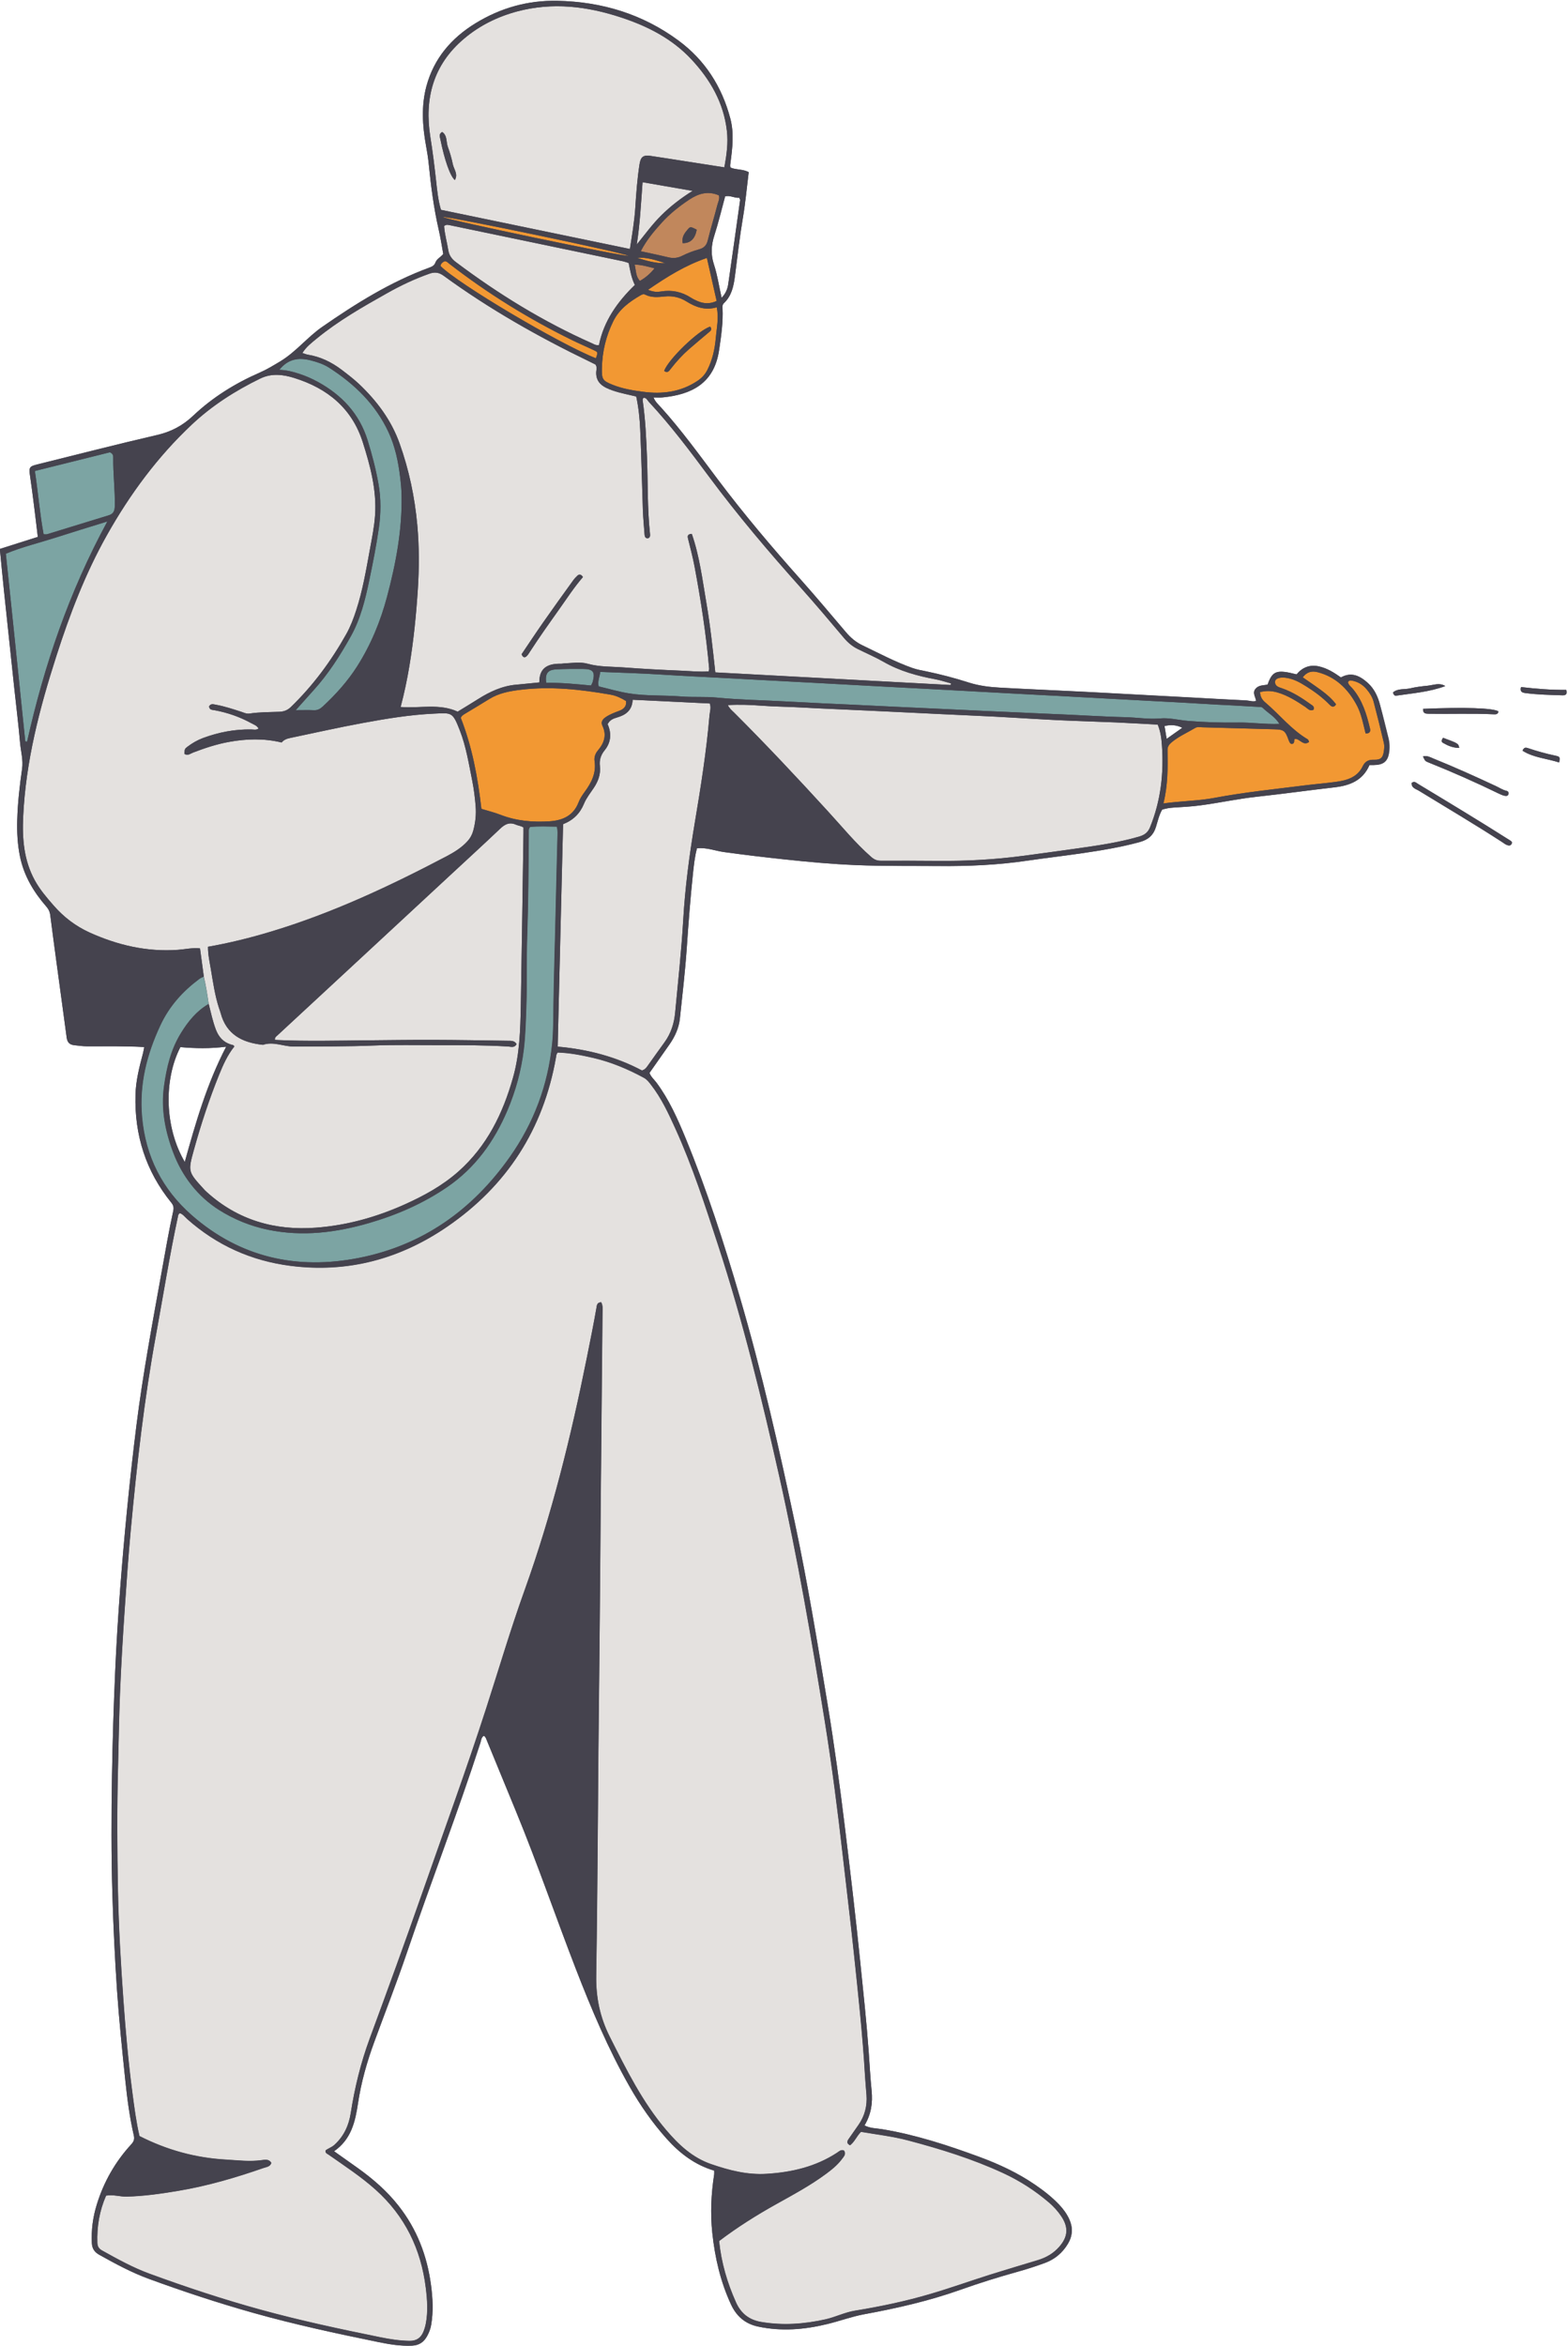 <?xml version="1.0" encoding="UTF-8"?><svg xmlns="http://www.w3.org/2000/svg" xmlns:xlink="http://www.w3.org/1999/xlink" height="451.7" preserveAspectRatio="xMidYMid meet" version="1.0" viewBox="-0.0 -0.2 302.0 451.7" width="302.0" zoomAndPan="magnify"><g id="change1_1"><path d="M274.08,136.27c7.98-0.34,13.48-0.16,14.51,0.48c-0.03,0.53-0.44,0.59-0.82,0.57 c-4.2-0.21-8.41-0.03-12.62-0.11C274.59,137.21,274.04,137.18,274.08,136.27z M276.07,145.83c-0.57-0.23-1.15-0.61-2-0.42 c0.41,0.91,0.41,0.92,1.08,1.19c4.6,1.84,9.13,3.85,13.59,6.02c0.34,0.16,0.7,0.32,1.06,0.39c0.3,0.06,0.69,0.06,0.75-0.4 c0.05-0.33-0.16-0.51-0.45-0.57c-0.7-0.16-1.29-0.57-1.93-0.87C284.18,149.3,280.16,147.48,276.07,145.83z M277.95,141.85 c-0.31,0.36-0.39,0.76-0.08,0.94c0.97,0.57,1.99,1.01,3.18,1C280.88,142.94,280.88,142.94,277.95,141.85z M299.49,145.27 c-1.76-0.37-3.49-0.86-5.2-1.43c-0.38-0.13-0.75-0.22-1.05,0.49c2.15,1.37,4.72,1.5,7.07,2.27 C300.47,145.54,300.48,145.48,299.49,145.27z M301.65,132.62c-2.84,0.04-5.71-0.2-8.7-0.54c-0.26,0.92,0.28,1.07,0.82,1.15 c2.38,0.32,4.79,0.36,7.19,0.44C301.52,133.69,301.93,133.46,301.65,132.62z M274.97,131.82c-1.13,0.11-2.27,0.25-3.38,0.51 c-1.1,0.26-2.36-0.03-3.3,0.79c0.1,0.43,0.33,0.66,0.59,0.62c3.17-0.47,6.4-0.71,9.49-1.85 C277.23,131.17,276.1,131.71,274.97,131.82z M290.7,161.52c-5.81-3.69-11.7-7.24-17.6-10.8c-0.36-0.22-0.68-0.6-1.22-0.18 c-0.06,0.97,0.82,1.14,1.41,1.5c5.36,3.28,10.77,6.47,16.04,9.89c0.27,0.18,0.53,0.39,0.83,0.52c0.36,0.16,0.79,0.24,0.99-0.22 C291.33,161.85,291,161.71,290.7,161.52z M267.41,141.79c0.27,1.03,0.3,2.06,0.12,3.09c-0.27,1.49-1.07,2.14-2.6,2.21 c-0.33,0.02-0.65,0-1.16,0c-1.3,3-3.8,3.95-6.74,4.29c-4.99,0.57-9.96,1.27-14.96,1.81c-3.7,0.4-7.32,1.2-11.01,1.68 c-1.68,0.22-3.38,0.3-5.07,0.41c-0.71,0.05-1.41,0.15-2.16,0.39c-0.58,1-0.84,2.19-1.19,3.32c-0.51,1.63-1.48,2.47-3.15,2.93 c-3.7,1.01-7.47,1.62-11.25,2.17c-3.51,0.51-7.04,0.92-10.55,1.43c-5.59,0.82-11.21,1.06-16.86,1.01 c-5.32-0.04-10.64,0.04-15.95-0.18c-4.64-0.19-9.27-0.61-13.89-1.11c-3.86-0.41-7.7-0.87-11.54-1.4c-1.72-0.23-3.37-0.93-5.21-0.72 c-0.45,1.64-0.61,3.33-0.79,5c-0.49,4.67-0.85,9.36-1.17,14.05c-0.31,4.58-0.85,9.14-1.33,13.7c-0.19,1.83-0.95,3.48-1.99,4.98 c-1.28,1.84-2.58,3.67-3.87,5.51c0.27,0.75,0.87,1.25,1.33,1.85c2.44,3.28,4.09,6.99,5.63,10.73c4.12,10.02,7.44,20.32,10.48,30.71 c4.2,14.33,7.5,28.88,10.59,43.47c2.45,11.54,4.36,23.18,6.28,34.82c1.29,7.81,2.35,15.66,3.31,23.51 c1.06,8.67,2.09,17.35,2.97,26.04c0.59,5.76,1.21,11.52,1.63,17.29c0.18,2.51,0.31,5.02,0.56,7.52c0.24,2.36-0.09,4.58-1.37,6.7 c1.11,0.58,2.26,0.54,3.35,0.72c6.45,1.06,12.63,3.08,18.75,5.33c3.81,1.4,7.47,3.11,10.83,5.42c1.63,1.12,3.18,2.33,4.55,3.77 c0.8,0.84,1.48,1.77,1.96,2.82c0.73,1.6,0.66,3.18-0.25,4.71c-1.05,1.77-2.55,3.01-4.45,3.71c-1.69,0.62-3.41,1.18-5.14,1.66 c-3.74,1.04-7.44,2.19-11.09,3.49c-6.04,2.15-12.27,3.57-18.55,4.72c-2.43,0.45-4.73,1.31-7.12,1.89 c-4.41,1.08-8.84,1.44-13.32,0.49c-2.5-0.53-4.18-1.99-5.24-4.29c-2.02-4.37-3.08-8.97-3.59-13.74c-0.4-3.78-0.22-7.54,0.36-11.28 c0.03-0.21,0-0.42,0-0.72c-3.69-1.09-6.63-3.32-9.15-6.14c-2.75-3.07-5.09-6.44-7.13-10.02c-4.13-7.25-7.35-14.91-10.36-22.67 c-3.89-10.05-7.38-20.25-11.48-30.22c-1.89-4.6-3.78-9.21-5.68-13.81c-0.12-0.29-0.19-0.62-0.56-0.86c-0.51,0.3-0.52,0.9-0.67,1.37 c-4.39,13.53-9.53,26.8-14.11,40.27c-1.97,5.8-4.2,11.51-6.31,17.26c-1.42,3.86-2.54,7.79-3.15,11.86 c-0.53,3.53-1.29,6.93-4.61,9.23c1.65,1.17,3.11,2.2,4.57,3.24c2.91,2.08,5.6,4.41,7.82,7.23c3.55,4.49,5.53,9.64,6.28,15.29 c0.34,2.56,0.47,5.12,0.03,7.68c-0.13,0.77-0.41,1.48-0.78,2.15c-0.62,1.14-1.52,1.77-2.88,1.84c-2.27,0.11-4.46-0.27-6.66-0.72 c-8.03-1.64-16.04-3.37-23.93-5.59c-6.79-1.91-13.48-4.12-20.1-6.54c-3.34-1.22-6.48-2.92-9.58-4.65c-0.86-0.48-1.36-1.14-1.42-2.22 c-0.13-2.55,0.2-5.02,0.95-7.44c1.34-4.36,3.55-8.23,6.63-11.59c0.48-0.53,0.68-0.96,0.5-1.73c-0.8-3.47-1.26-6.99-1.63-10.53 c-0.61-5.87-1.22-11.75-1.62-17.64c-0.4-6.01-0.69-12.02-0.87-18.04c-0.23-7.73-0.21-15.45-0.08-23.18 c0.11-6.62,0.32-13.25,0.61-19.87c0.23-5.36,0.57-10.71,0.97-16.06c0.8-10.47,1.82-20.91,3.12-31.33 c1.25-9.98,3.11-19.86,4.89-29.75c0.7-3.87,1.36-7.75,2.21-11.59c0.15-0.69,0.01-1.12-0.4-1.62c-4.89-6.04-7.08-12.98-6.88-20.71 c0.07-2.75,0.75-5.39,1.45-8.02c0.1-0.36,0.15-0.74,0.24-1.2c-3.73-0.22-7.39-0.14-11.04-0.15c-0.82,0-1.63-0.12-2.44-0.21 c-0.96-0.1-1.34-0.61-1.46-1.47c-0.3-2.22-0.6-4.44-0.9-6.66c-0.76-5.63-1.54-11.25-2.26-16.89c-0.09-0.71-0.35-1.21-0.8-1.72 c-2.41-2.77-4.24-5.84-5.01-9.48c-0.5-2.37-0.62-4.77-0.55-7.18c0.09-3.28,0.46-6.54,0.93-9.79c0.25-1.69-0.24-3.37-0.39-5.05 c-0.31-3.59-0.76-7.17-1.14-10.75c-0.65-6.14-1.31-12.28-1.95-18.42c-0.28-2.65-0.52-5.31-0.8-8.13c2.37-0.76,4.8-1.53,7.31-2.32 c-0.25-2.09-0.49-4.14-0.75-6.18c-0.23-1.84-0.47-3.68-0.74-5.52c-0.25-1.7-0.16-1.87,1.46-2.27c7.64-1.89,15.27-3.86,22.94-5.63 c2.75-0.63,4.98-1.8,7.05-3.76c3.72-3.52,8.06-6.21,12.76-8.26c1.4-0.61,2.65-1.38,3.95-2.16c3.05-1.83,5.22-4.65,8.09-6.64 c6.49-4.5,13.16-8.67,20.62-11.41c0.54-0.2,0.98-0.39,1.2-0.99c0.25-0.7,0.98-1,1.51-1.65c-0.28-1.53-0.52-3.15-0.89-4.74 c-0.95-4.16-1.49-8.38-1.91-12.61c-0.12-1.2-0.31-2.38-0.53-3.56c-0.69-3.8-0.92-7.64,0.09-11.4c1.44-5.34,4.81-9.27,9.47-12.12 c4.83-2.95,10.07-4.43,15.76-4.31c8.56,0.17,16.41,2.56,23.31,7.65c5.11,3.77,8.37,8.87,9.99,15.02c0.74,2.82,0.41,5.65,0.03,8.47 c-0.04,0.32-0.12,0.64,0.01,0.97c1.09,0.47,2.38,0.26,3.5,0.88c-0.37,2.96-0.63,5.89-1.12,8.79c-0.63,3.72-1.05,7.46-1.53,11.2 c-0.25,1.92-0.62,3.8-2.11,5.21c-0.34,0.33-0.3,0.66-0.28,1.04c0.12,2.58-0.24,5.13-0.61,7.67c-0.04,0.27-0.08,0.54-0.13,0.81 c-1.06,5.91-5.16,8.09-10.78,8.64c-0.53,0.05-1.06,0.01-1.78,0.01c0.37,0.9,0.96,1.38,1.45,1.93c3.97,4.4,7.43,9.2,10.99,13.93 c5.01,6.66,10.39,13.01,15.93,19.22c2.95,3.31,5.8,6.71,8.67,10.09c0.9,1.06,1.91,1.94,3.17,2.54c3.2,1.53,6.33,3.21,9.68,4.39 c0.88,0.31,1.79,0.46,2.7,0.65c2.73,0.57,5.43,1.28,8.09,2.13c2.06,0.66,4.16,0.9,6.29,1.01c5.52,0.3,11.05,0.53,16.57,0.81 c6.18,0.32,12.36,0.66,18.53,0.99c4.05,0.22,8.09,0.45,12.14,0.65c0.6,0.03,1.18,0.29,1.86,0.1c-0.11-0.8-0.81-1.6-0.06-2.41 c0.63-0.68,1.5-0.57,2.27-0.75c0.94-2.65,1.74-2.94,5.58-1.96c1.09-1.32,2.52-1.93,4.29-1.54c1.58,0.35,2.93,1.19,4.25,2.13 c2.03-1.14,3.67-0.3,5.18,1.06c1.26,1.14,1.94,2.63,2.36,4.25C266.41,137.65,266.88,139.73,267.41,141.79z M40.2,193.09 C40.2,193.09,40.2,193.09,40.2,193.09c0.19,0.75,0.37,1.51,0.56,2.26C40.56,194.59,40.39,193.84,40.2,193.09z M35.59,223.51 c2.11-7.62,4.28-15.09,7.97-22.19c-3.08,0.39-5.97,0.33-8.82,0.08C31.47,207.75,31.73,216.99,35.59,223.51z M227.72,139.92 c-1.23-0.59-2.31-0.6-3.43-0.33c0.13,0.78,0.24,1.47,0.41,2.46C225.81,141.26,226.73,140.62,227.72,139.92z M139.66,37.62 c-0.69,2.53-1.28,5.03-2.06,7.46c-0.62,1.91-0.74,3.7-0.09,5.66c0.66,2.01,0.97,4.13,1.48,6.41c0.79-0.86,1.14-1.7,1.27-2.62 c0.78-5.39,1.54-10.79,2.29-16.19c0.02-0.13-0.1-0.29-0.17-0.47C141.44,37.97,140.59,37.34,139.66,37.62z" fill="#45434E"/></g><g id="change2_1"><path d="M20.43,422.52c1.49-0.24,2.71,0.23,3.97,0.2c3.34-0.08,6.64-0.56,9.93-1.11c5.62-0.94,11.08-2.54,16.45-4.41 c0.54-0.19,1.21-0.21,1.47-0.95c-0.44-0.8-1.22-0.63-1.88-0.54c-2.31,0.32-4.6,0.02-6.89-0.11c-5.81-0.33-11.32-1.83-16.63-4.53 c-0.63-2.69-0.99-5.51-1.36-8.32c-0.78-5.86-1.3-11.75-1.72-17.64c-0.51-7.04-0.92-14.09-1.06-21.16 c-0.16-7.95-0.2-15.89,0.01-23.83c0.12-4.76,0.19-9.53,0.38-14.29c0.22-5.41,0.54-10.83,0.91-16.23c0.35-5.13,0.7-10.26,1.18-15.39 c1.16-12.53,2.58-25.04,4.85-37.42c1.39-7.59,2.6-15.21,4.22-22.75c0.04-0.21,0.04-0.44,0.35-0.66c0.58,0.15,0.97,0.71,1.44,1.13 c5.7,5.06,12.34,8.04,19.88,9.01c11.04,1.42,21.12-1.31,30.2-7.54c11.49-7.87,18.5-18.75,20.93-32.52c0.06-0.32,0.04-0.66,0.35-1.01 c2.28,0.07,4.57,0.51,6.85,1.04c3.44,0.8,6.65,2.15,9.75,3.83c0.62,0.34,0.99,0.85,1.38,1.36c2,2.57,3.36,5.51,4.7,8.46 c3.29,7.24,5.73,14.8,8.19,22.34c4.81,14.69,8.46,29.68,11.84,44.74c3.5,15.6,6.22,31.35,8.75,47.13 c1.37,8.54,2.47,17.12,3.44,25.71c0.7,6.2,1.47,12.39,2.12,18.6c0.83,7.95,1.71,15.9,2.17,23.88c0.07,1.2,0.19,2.4,0.28,3.6 c0.16,2.09-0.32,4.02-1.53,5.76c-0.63,0.9-1.25,1.8-1.88,2.69c-0.31,0.44-0.51,0.86,0.24,1.25c0.88-0.65,1.26-1.74,2.11-2.59 c2.99,0.52,6.07,0.86,9.09,1.66c6.25,1.65,12.41,3.56,18.29,6.28c3.2,1.48,6.14,3.37,8.82,5.66c0.92,0.79,1.73,1.68,2.4,2.69 c1.41,2.12,1.26,3.92-0.4,5.83c-1.12,1.29-2.52,2.09-4.12,2.58c-3.08,0.95-6.18,1.85-9.26,2.82c-3.86,1.22-7.68,2.6-11.57,3.73 c-4.73,1.39-9.56,2.4-14.42,3.19c-1.99,0.32-3.75,1.23-5.69,1.67c-4.12,0.92-8.22,1.2-12.38,0.5c-2.28-0.39-3.87-1.61-4.83-3.75 c-1.7-3.77-2.85-7.68-3.26-11.83c3.52-2.67,7.22-4.99,11.05-7.13c3.25-1.81,6.54-3.58,9.54-5.8c1.15-0.85,2.26-1.75,3.11-2.91 c0.35-0.47,0.82-0.94,0.34-1.59c-0.58-0.23-0.94,0.18-1.34,0.44c-4.11,2.68-8.67,3.75-13.52,4.05c-3.75,0.23-7.24-0.67-10.7-1.86 c-3.6-1.24-6.26-3.73-8.67-6.56c-4.59-5.4-7.69-11.68-10.86-17.95c-1.9-3.77-2.69-7.57-2.62-11.81c0.3-19.07,0.33-38.15,0.57-57.23 c0.14-11.24,0.21-22.47,0.3-33.71c0.11-12.22,0.23-24.45,0.34-36.67c0.01-0.69,0.11-1.39-0.26-2.02c-0.82,0.06-0.82,0.61-0.9,1.07 c-0.55,3.18-1.2,6.34-1.83,9.51c-3.05,15.2-6.74,30.22-12,44.84c-2.68,7.46-4.93,15.09-7.37,22.64 c-3.87,12.01-8.23,23.86-12.39,35.78c-3.27,9.35-6.67,18.66-10.09,27.95c-1.71,4.64-2.88,9.42-3.64,14.3 c-0.37,2.39-1.31,4.49-3.17,6.16c-0.53,0.48-1.21,0.68-1.69,1.06c-0.05,0.55,0.31,0.6,0.57,0.79c3.09,2.17,6.26,4.23,9.09,6.77 c5.64,5.06,8.73,11.42,9.65,18.88c0.28,2.28,0.45,4.58,0.01,6.87c-0.1,0.53-0.25,1.07-0.46,1.57c-0.48,1.18-1.33,1.79-2.66,1.78 c-1.93-0.03-3.81-0.32-5.69-0.7c-7.67-1.56-15.32-3.19-22.87-5.26c-7.29-2-14.46-4.37-21.55-6.97c-3.18-1.16-6.17-2.82-9.14-4.47 c-0.57-0.32-0.87-0.74-0.9-1.43C18.63,428.47,19.15,425.43,20.43,422.52z M40.2,193.09c0.41,1.64,0.76,3.3,1.36,4.9 c0.53,1.42,1.42,2.45,2.9,2.91c0.23,0.07,0.54,0.06,0.67,0.38c-1.31,1.64-2.16,3.53-2.94,5.46c-1.89,4.68-3.46,9.45-4.81,14.31 c-1.2,4.32-1.2,4.32,1.86,7.67c0.18,0.2,0.37,0.4,0.58,0.58c6,5.44,13.17,7.47,21.1,6.86c5.93-0.45,11.62-2.04,17.06-4.49 c3.71-1.67,7.24-3.6,10.32-6.33c5.5-4.88,8.56-11.16,10.51-18.07c1.28-4.51,1.41-9.19,1.5-13.84c0.2-11.07,0.34-22.14,0.51-33.21 c0.01-0.38,0-0.76,0-1.11c-0.49-0.32-1-0.34-1.43-0.53c-1.24-0.55-2.13-0.12-3.05,0.76c-3.22,3.06-6.5,6.05-9.75,9.07 c-5.67,5.25-11.33,10.51-17,15.76c-5.39,4.99-10.78,9.98-16.16,14.97c-0.22,0.2-0.54,0.38-0.48,0.87c0.24,0.01,0.49,0.03,0.75,0.04 c5.53,0.24,11.07,0.1,16.61,0.05c4.33-0.04,8.66-0.1,12.99-0.09c4.82,0.01,9.65,0.1,14.47,0.17c0.62,0.01,1.32-0.07,1.72,0.64 c-0.41,0.78-1.1,0.49-1.62,0.46c-4.54-0.27-9.09-0.27-13.64-0.26c-4.06,0.01-8.12-0.09-12.17,0.07c-5.15,0.21-10.3,0.17-15.45,0.2 c-2,0.01-3.94-1.03-5.97-0.33c-3.95-0.42-7.05-1.96-8.15-6.15c-0.08-0.32-0.21-0.62-0.31-0.93c-0.8-2.46-1.15-5.01-1.58-7.54 c-0.23-1.38-0.55-2.76-0.54-4.26c4.17-0.73,8.19-1.73,12.16-2.93c11.85-3.57,22.98-8.81,33.9-14.55c1.45-0.77,2.85-1.65,3.96-2.89 c0.52-0.58,0.86-1.22,1.07-1.99c0.42-1.55,0.59-3.1,0.46-4.69c-0.13-1.64-0.33-3.27-0.65-4.88c-0.66-3.27-1.18-6.6-2.39-9.71 c-1.4-3.6-1.55-3.4-4.92-3.25c-4.65,0.21-9.24,0.97-13.8,1.81c-4.67,0.86-9.31,1.91-13.97,2.88c-0.65,0.13-1.24,0.37-1.64,0.87 c-3.43-0.83-6.79-0.72-10.15-0.11c-2.38,0.43-4.66,1.19-6.91,2.05c-0.52,0.2-1.05,0.69-1.68,0.23c0.08-0.93,0.07-0.94,0.6-1.35 c0.92-0.7,1.91-1.27,3-1.68c3.01-1.11,6.1-1.71,9.32-1.65c0.44,0.01,0.94,0.16,1.38-0.18c-0.35-0.6-0.9-0.75-1.37-1.01 c-2.22-1.22-4.59-2.05-7.09-2.51c-0.46-0.08-1.03-0.04-1.07-0.75c0.33-0.57,0.8-0.4,1.3-0.31c1.68,0.3,3.28,0.84,4.9,1.36 c0.51,0.17,1.01,0.43,1.59,0.34c1.9-0.29,3.82-0.27,5.74-0.34c0.84-0.03,1.56-0.28,2.21-0.91c4.29-4.15,7.79-8.89,10.7-14.08 c0.8-1.44,1.38-2.97,1.89-4.54c1.25-3.81,1.91-7.75,2.63-11.68c0.4-2.2,0.86-4.4,1.01-6.65c0.32-4.86-0.92-9.46-2.36-14.01 c-2.08-6.56-6.81-10.41-13.2-12.4c-2.15-0.67-4.36-0.96-6.56,0.11c-4.81,2.34-9.27,5.19-13.18,8.86 c-6.6,6.2-11.92,13.41-16.34,21.27c-4.15,7.37-7.17,15.26-9.75,23.3c-3.24,10.08-5.9,20.29-6.39,30.94 c-0.2,4.26,0.14,8.44,2.26,12.28c0.98,1.77,2.28,3.29,3.62,4.82c1.97,2.25,4.23,3.96,6.88,5.17c5.41,2.45,11.06,3.78,17.06,3.35 c1.39-0.1,2.79-0.44,4.24-0.28c0.25,1.86,0.49,3.64,0.73,5.42C39.67,189.55,39.94,191.32,40.2,193.09z M183.15,131.37 c-0.98-0.26-1.96-0.59-2.96-0.78c-3.5-0.65-6.89-1.57-10.02-3.37c-1.61-0.92-3.33-1.65-5-2.48c-1.04-0.52-1.89-1.24-2.65-2.15 c-2.75-3.27-5.51-6.53-8.36-9.72c-6.14-6.86-12.09-13.88-17.58-21.27c-3.69-4.97-7.41-9.92-11.64-14.46 c-0.28-0.3-0.43-0.79-0.97-0.74c-0.23,0.16-0.21,0.38-0.18,0.59c0.52,3.58,0.68,7.19,0.82,10.8c0.19,4.92,0.05,9.86,0.58,14.77 c0.04,0.37,0.05,0.8-0.48,0.9c-0.39-0.06-0.53-0.32-0.56-0.68c-0.11-1.58-0.27-3.17-0.33-4.75c-0.18-5.15-0.28-10.3-0.51-15.44 c-0.09-2.17-0.32-4.33-0.77-6.45c-0.33-0.07-0.54-0.12-0.75-0.17c-1.7-0.4-3.42-0.72-5.02-1.49c-1.32-0.64-2.03-1.62-1.93-3.12 c0.03-0.42,0.19-0.87-0.14-1.37c-0.35-0.18-0.79-0.4-1.23-0.61c-9.78-4.73-19.21-10.06-28-16.47c-0.91-0.67-1.73-0.78-2.74-0.42 c-2.85,1-5.57,2.29-8.19,3.77c-4.68,2.63-9.35,5.29-13.52,8.71c-0.99,0.82-2.04,1.6-2.78,2.8c0.41,0.13,0.71,0.26,1.03,0.32 c2.44,0.39,4.59,1.44,6.53,2.91c1.13,0.86,2.27,1.73,3.31,2.7c3.45,3.26,6.26,6.99,7.86,11.51c1.81,5.07,2.91,10.3,3.4,15.67 c0.38,4.16,0.37,8.31,0.1,12.47c-0.32,4.91-0.81,9.81-1.62,14.67c-0.44,2.63-0.98,5.24-1.69,7.9c3.72,0.3,7.45-0.73,10.99,0.9 c1.29-0.79,2.6-1.58,3.9-2.4c2.29-1.45,4.7-2.58,7.45-2.8c1.4-0.12,2.8-0.28,4.38-0.43c-0.04-2.95,1.81-3.65,4.25-3.6 c0.16,0,0.33-0.05,0.49-0.06c1.53-0.05,3.11-0.34,4.58,0.07c2.31,0.64,4.66,0.53,7,0.71c3.66,0.28,7.32,0.47,10.98,0.62 c1.78,0.07,3.57,0.28,5.32,0.13c0.05-0.29,0.1-0.4,0.09-0.5c-0.58-6.6-1.59-13.14-2.81-19.65c-0.34-1.83-0.83-3.63-1.27-5.43 c-0.13-0.53-0.04-0.84,0.73-0.89c1.49,4.29,2.04,8.78,2.8,13.23c0.77,4.45,1.24,8.95,1.73,13.44c15.23,0.82,30.28,1.63,45.32,2.43 C183.12,131.58,183.14,131.47,183.15,131.37z M104.64,119.59c1.88-2.69,3.8-5.35,5.72-8.01c0.25-0.35,0.55-0.68,0.87-0.97 c0.35-0.31,0.69-0.24,1.04,0.29c-1.68,1.94-3.1,4.13-4.61,6.25c-1.9,2.68-3.8,5.35-5.59,8.11c-0.21,0.32-0.41,0.67-0.69,0.91 c-0.38,0.33-0.7,0.16-0.93-0.41C101.82,123.74,103.2,121.65,104.64,119.59z M140,24.99c-0.61-5.39-3.19-9.85-6.81-13.74 c-3.72-3.99-8.41-6.39-13.54-8.08c-6.57-2.17-13.21-2.97-20-1.18C95.85,3,92.37,4.71,89.36,7.26c-5.93,5.01-7.66,11.52-6.47,18.95 c0.45,2.81,0.8,5.63,1.11,8.46c0.2,1.83,0.38,3.68,0.93,5.53c12.14,2.51,24.23,5.02,36.39,7.54c0.43-2.75,0.87-5.34,1.04-7.96 c0.18-2.79,0.38-5.57,0.81-8.33c0.22-1.43,0.71-1.84,2.09-1.64c2.17,0.31,4.32,0.67,6.49,1c2.54,0.4,5.07,0.79,7.77,1.21 C139.96,29.56,140.27,27.29,140,24.99z M84.8,26.56c-0.1-0.48-0.32-0.96,0.36-1.35c1.02,0.69,0.74,1.92,1.09,2.87 c0.4,1.07,0.73,2.18,0.95,3.31c0.2,0.99,1.08,1.92,0.39,3.07C86.69,33.7,85.6,30.56,84.8,26.56z M141.41,137.01 c6.17,6.16,12.13,12.51,18.01,18.94c2.74,2.98,5.3,6.14,8.36,8.82c0.59,0.52,1.12,0.75,1.88,0.74c3.67-0.01,7.35,0,11.02,0.03 c5.48,0.05,10.94-0.25,16.38-0.97c3.36-0.45,6.72-0.9,10.08-1.38c4.12-0.58,8.23-1.16,12.24-2.32c1.01-0.3,1.7-0.75,2.12-1.8 c2.07-5.08,2.67-10.36,2.29-15.79c-0.09-1.34-0.28-2.7-0.81-3.98c-2.74-0.14-5.41-0.3-8.08-0.42c-3.77-0.16-7.55-0.26-11.32-0.44 c-5.3-0.26-10.6-0.64-15.9-0.86c-4.48-0.19-8.96-0.43-13.45-0.64c-4.76-0.22-9.51-0.46-14.27-0.66c-3.23-0.13-6.45-0.35-9.68-0.44 c-1.2-0.03-2.4-0.1-3.6-0.18c-2.1-0.14-4.22-0.26-6.5-0.11C140.52,136.25,141,136.61,141.41,137.01z M107.41,201.31 c5.89,0.51,11.33,1.99,16.24,4.59c0.63-0.21,0.83-0.54,1.06-0.85c1.08-1.51,2.15-3.04,3.25-4.54c1.27-1.73,1.89-3.69,2.08-5.8 c0.55-5.88,1.2-11.75,1.54-17.64c0.36-6.34,1.19-12.63,2.24-18.88c1.15-6.85,2.24-13.7,2.83-20.63c0.06-0.74,0.36-1.48,0.06-2.32 c-4.92-0.24-9.82-0.48-14.86-0.72c-0.09,2.04-1.32,2.94-3.05,3.43c-0.66,0.19-1.36,0.45-1.77,1.28c0.77,1.72,0.68,3.48-0.57,5.01 c-0.75,0.92-1.05,1.89-0.92,3.03c0.18,1.55-0.31,2.91-1.15,4.18c-0.66,1-1.45,1.97-1.9,3.06c-0.78,1.9-2.06,3.19-4.04,3.97 C108.1,172.83,107.76,187.03,107.41,201.31z M120.02,50.11c-11.07-2.31-22.15-4.62-33.23-6.92c-0.41-0.08-0.86-0.26-1.26,0.15 c0.11,1.57,0.56,3.1,0.81,4.66c0.16,0.97,0.65,1.65,1.45,2.26c8.18,6.14,16.83,11.47,26.19,15.62c0.39,0.17,0.74,0.46,1.38,0.35 c0.92-4.61,3.54-8.31,6.91-11.57c-0.67-1.36-0.9-2.76-1.19-4.23C120.65,50.3,120.34,50.18,120.02,50.11z M122.64,46.88 c1.56-1.91,2.99-3.9,4.73-5.62c1.76-1.74,3.7-3.25,6.02-4.71c-3.31-0.57-6.3-1.1-9.63-1.67C123.45,38.96,123.27,42.92,122.64,46.88z" fill="#E4E1DF"/></g><g id="change3_1"><path d="M39.2,187.81c0.46,1.73,0.73,3.5,0.99,5.27c-2.33,1.36-3.97,3.37-5.36,5.63c-1.93,3.13-2.75,6.58-3.25,10.18 c-0.63,4.48,0.24,8.77,1.79,12.86c1.72,4.53,4.71,8.4,8.79,10.99c2.85,1.81,6.07,3.13,9.49,3.83c6.61,1.35,13.05,0.54,19.43-1.31 c5.34-1.55,10.4-3.76,15-6.9c5.42-3.7,9.08-8.81,11.62-14.78c1.59-3.74,2.65-7.62,3.15-11.68c0.35-2.83,0.4-5.66,0.5-8.49 c0.16-4.33,0-8.66,0.15-12.99c0.23-6.85,0.28-13.69,0.31-20.54c0-0.27-0.03-0.55,0.28-0.87c1.63-0.17,3.35-0.08,5.13-0.06 c0.23,0.77,0.15,1.48,0.13,2.18c-0.11,4.65-0.24,9.31-0.34,13.96c-0.13,6.19-0.35,12.37-0.43,18.56c-0.03,2.35-0.01,4.72-0.24,7.05 c-0.8,8-3.54,15.31-8.18,21.88c-7.19,10.17-16.73,16.97-29.03,19.4c-11.95,2.36-22.9-0.07-32.19-8.19 c-5.69-4.97-8.94-11.31-9.61-18.97c-0.55-6.26,0.9-11.99,3.52-17.6c1.73-3.71,4.3-6.55,7.5-8.94 C38.61,188.09,38.92,187.97,39.2,187.81z M243.22,136.09c-0.21-0.21-0.51-0.18-0.78-0.19c-1.69-0.08-3.39-0.21-5.08-0.29 c-4.04-0.18-8.08-0.47-12.12-0.67c-4.1-0.2-8.19-0.46-12.29-0.66c-4.04-0.2-8.08-0.46-12.12-0.65c-4.1-0.2-8.19-0.45-12.29-0.66 c-4.04-0.21-8.08-0.45-12.12-0.65c-4.15-0.2-8.3-0.46-12.45-0.67c-4.04-0.21-8.08-0.45-12.12-0.65c-4.1-0.2-8.19-0.45-12.29-0.66 c-4.04-0.21-8.08-0.4-12.12-0.66c-3.92-0.26-7.85-0.35-11.84-0.52c-0.06,0.94-0.55,1.78-0.29,2.79c1.99,0.47,3.93,1.05,5.91,1.36 c3.3,0.52,6.66,0.31,9.99,0.58c2.28,0.19,4.59-0.01,6.87,0.22c4.41,0.43,8.84,0.49,13.26,0.74c4.64,0.26,9.29,0.47,13.93,0.68 c4.59,0.21,9.18,0.46,13.77,0.65c4.76,0.2,9.51,0.47,14.26,0.66c3.12,0.12,6.23,0.3,9.35,0.42c4.7,0.17,9.4,0.51,14.1,0.62 c2.23,0.05,4.44,0.44,6.71,0.24c1.76-0.16,3.57,0.33,5.37,0.48c3.17,0.26,6.35,0.36,9.52,0.31c2.63-0.04,5.24,0.38,8.08,0.27 C245.53,137.73,244.21,137.08,243.22,136.09z M5.22,142.6c3.28-14.67,8.07-28.79,15.46-42.4c-3.59,1.11-6.81,2.09-10.01,3.12 c-3.19,1.02-6.47,1.8-9.55,3.09c0.65,6.18,1.28,12.14,1.89,18.11c0.62,6.01,1.23,12.01,1.85,18.02 C4.99,142.55,5.1,142.57,5.22,142.6z M57.64,71.77c1.26,0.41,2.46,0.94,3.61,1.57c4.6,2.53,7.96,6.11,9.55,11.2 c0.86,2.77,1.59,5.57,2.1,8.43c0.5,2.83,0.47,5.69,0.07,8.5c-0.48,3.35-1.14,6.68-1.83,9.99c-0.78,3.75-1.69,7.49-3.58,10.87 c-2.06,3.69-4.33,7.24-7.18,10.38c-1.09,1.2-2.16,2.41-3.42,3.82c1.35,0,2.42-0.04,3.49,0.01c0.73,0.04,1.23-0.26,1.74-0.73 c2.5-2.32,4.78-4.85,6.61-7.73c2.63-4.14,4.49-8.64,5.75-13.38c1.71-6.42,2.94-12.9,2.8-19.58c-0.02-1.14-0.13-2.29-0.27-3.43 c-0.36-3-0.97-5.94-2.25-8.7c-2.49-5.35-6.54-9.25-11.42-12.39c-1.12-0.72-2.38-1.12-3.65-1.44c-2.21-0.56-4.23-0.34-5.96,1.83 C55.25,71.05,56.45,71.38,57.64,71.77z M8.4,102.67c0.36,0,0.53,0.04,0.68-0.01c3.96-1.21,7.92-2.44,11.89-3.65 c0.86-0.27,1.12-0.83,1.14-1.73c0.07-3.12-0.34-6.22-0.3-9.34c0.01-0.39-0.02-0.78-0.64-1.06c-4.68,1.16-9.52,2.37-14.46,3.6 C7.35,94.76,7.67,98.76,8.4,102.67z M114.18,131c0.47-1.85,0.06-2.4-1.88-2.41c-1.75-0.01-3.5-0.02-5.25,0.09 c-1.59,0.09-2.08,0.83-1.86,2.58c2.87-0.05,5.73,0.24,8.64,0.52C113.97,131.49,114.12,131.26,114.18,131z" fill="#7CA4A3"/></g><g id="change4_1"><path d="M123.41,48.17c1.12-2.17,2.57-3.87,4.06-5.52c1.55-1.7,3.34-3.13,5.27-4.41c1.78-1.18,3.61-1.74,5.72-0.83 c0.21,0.66-0.14,1.27-0.3,1.88c-0.58,2.27-1.28,4.51-1.84,6.79c-0.24,0.97-0.73,1.47-1.69,1.73c-1.1,0.3-2.19,0.71-3.21,1.23 c-0.89,0.45-1.72,0.53-2.67,0.31C127.05,48.94,125.35,48.59,123.41,48.17z M131.49,46.62c1.52,0.01,2.38-0.87,2.7-2.59 c-1.09-0.57-1.24-0.63-1.68-0.11C131.89,44.64,131.25,45.41,131.49,46.62z M123.25,53.89c1.07-0.63,1.99-1.38,2.82-2.43 c-1.31-0.32-2.44-0.68-3.84-0.72C122.52,51.93,122.42,53.02,123.25,53.89z" fill="#C1875C"/></g><g id="change5_1"><path d="M224.07,154.49c0.89-3.54,0.84-6.92,0.79-10.3c-0.01-0.7,0.36-1.11,0.84-1.51c1.36-1.13,2.98-1.82,4.48-2.72 c0.45-0.27,0.96-0.14,1.45-0.13c4.6,0.12,9.2,0.25,13.8,0.38c1.85,0.05,2.11,0.26,2.78,2.13c0.07,0.2,0.18,0.4,0.3,0.57 c0.05,0.07,0.19,0.08,0.29,0.12c0.65-0.06,0.35-0.68,0.55-0.96c0.98-0.14,1.6,1.44,2.78,0.58c-0.11-0.22-0.14-0.43-0.25-0.49 c-3.18-1.87-5.44-4.79-8.21-7.13c-0.54-0.45-0.95-1.05-0.99-1.97c1.15-0.31,2.25-0.26,3.36,0.06c1.98,0.58,3.68,1.66,5.37,2.79 c0.46,0.31,0.88,0.89,1.57,0.54c0.25-0.62-0.22-0.82-0.56-1.06c-1.69-1.22-3.45-2.34-5.43-3.04c-0.68-0.24-1.45-0.39-1.42-1.3 c0.02-0.59,0.82-0.89,1.95-0.77c1.51,0.16,2.81,0.88,4.06,1.67c1.58,0.99,3.08,2.09,4.4,3.43c0.37,0.37,0.8,0.84,1.35,0.04 c-0.83-1.12-1.87-1.99-2.97-2.79c-1.1-0.81-2.23-1.57-3.46-2.42c0.77-1.02,1.72-1.29,2.85-1c3.47,0.89,5.81,3.17,7.48,6.21 c0.69,1.25,1.07,2.63,1.4,4.02c0.12,0.52,0.26,1.05,0.39,1.59c0.76-0.01,0.97-0.36,0.84-0.95c-0.64-2.74-1.45-5.4-3.29-7.62 c-0.34-0.41-0.83-0.73-0.96-1.3c0.17-0.39,0.46-0.38,0.82-0.31c1.13,0.22,2.03,0.78,2.77,1.64c0.61,0.72,1.12,1.52,1.36,2.42 c0.7,2.64,1.36,5.3,1.98,7.96c0.12,0.52,0.06,1.1-0.02,1.63c-0.18,1.21-0.61,1.61-1.87,1.58c-1.06-0.03-1.73,0.28-2.21,1.28 c-1.03,2.13-3.06,2.69-5.17,2.98c-2.01,0.27-4.03,0.43-6.03,0.68c-5.81,0.73-11.64,1.32-17.4,2.41 C230.72,154.01,227.53,154,224.07,154.49z M96.36,156.66c3.08,1.2,6.28,1.48,9.54,1.26c2.49-0.17,4.56-1.09,5.54-3.66 c0.27-0.71,0.71-1.36,1.16-1.98c1.3-1.77,2.26-3.62,1.92-5.92c-0.12-0.79,0.15-1.51,0.68-2.13c1.18-1.4,1.68-2.92,0.83-4.7 c-0.34-0.72,0-1.23,0.63-1.66c0.78-0.53,1.65-0.86,2.52-1.18c0.88-0.32,1.53-0.83,1.41-1.92c-0.96-0.58-1.9-1.04-3.01-1.23 c-5.73-1-11.47-1.64-17.29-0.94c-2.13,0.26-4.21,0.63-6.08,1.8c-1.53,0.96-3.09,1.87-4.64,2.81c-0.33,0.2-0.67,0.39-0.82,0.81 c2.18,5.57,3.27,11.4,3.97,17.51C93.97,155.92,95.2,156.21,96.36,156.66z M132.24,57.85c-1.31-0.82-2.7-1.13-4.23-0.97 c-1.25,0.13-2.52,0.26-3.71-0.34c-0.36-0.18-0.65-0.05-0.92,0.11c-2.15,1.25-4.12,2.67-5.27,5.01c-1.4,2.85-2.12,5.83-2.18,9.01 c-0.04,2.11,0.08,2.42,2.02,3.2c1.89,0.76,3.89,1.1,5.9,1.36c3.69,0.49,7.2,0.06,10.4-2.04c0.86-0.56,1.51-1.23,1.97-2.13 c0.99-1.93,1.45-4.01,1.64-6.14c0.17-1.94,0.63-3.88,0.19-5.95C135.88,59.6,134,58.96,132.24,57.85z M136.41,63.87 c-1.25,1.06-2.51,2.1-3.74,3.18c-1.28,1.12-2.41,2.37-3.45,3.71c-0.33,0.42-0.64,0.97-1.3,0.44c0.84-2.27,6.63-7.84,8.86-8.52 C137.27,63.27,136.78,63.55,136.41,63.87z M127.31,55.92c2.1-0.35,4.01,0.06,5.79,1.21c0.41,0.26,0.86,0.48,1.31,0.67 c1.15,0.47,2.3,0.56,3.62-0.05c-0.62-2.72-1.23-5.39-1.88-8.29c-4.17,1.43-7.64,3.6-11.35,6.14 C125.91,56.05,126.64,56.04,127.31,55.92z M114.5,67.28c-1.43-0.69-2.9-1.3-4.32-2c-8.39-4.11-16.29-9-23.68-14.73 c-0.25-0.19-0.47-0.47-0.85-0.46c-0.41,0.18-0.73,0.44-0.82,0.91c3.36,3.44,22.81,14.96,29.95,17.79 C115.16,67.64,115.18,67.61,114.5,67.28z M121.05,49.05c-1.11-0.64-34.29-7.57-35.85-7.49C86.36,42.19,119.67,49.15,121.05,49.05z M122.68,49.44c1.79,0.56,3.59,1.09,5.47,1.04C126.36,49.89,124.58,49.29,122.68,49.44z" fill="#F29833"/></g><g id="change1_2"><path d="M263.76,147.1c-1.3,3-3.8,3.95-6.74,4.29c-4.99,0.57-9.96,1.27-14.96,1.81c-3.7,0.4-7.32,1.2-11,1.68 c-1.68,0.22-3.38,0.3-5.07,0.41c-0.71,0.05-1.41,0.15-2.16,0.39c-0.58,1-0.84,2.19-1.19,3.32c-0.51,1.63-1.48,2.47-3.15,2.93 c-3.7,1.01-7.47,1.62-11.25,2.17c-3.51,0.51-7.04,0.92-10.55,1.43c-5.59,0.82-11.21,1.06-16.86,1.01 c-5.32-0.04-10.64,0.04-15.95-0.18c-4.64-0.19-9.27-0.61-13.89-1.11c-3.86-0.41-7.7-0.87-11.54-1.4c-1.72-0.23-3.37-0.93-5.21-0.72 c-0.45,1.64-0.61,3.33-0.79,5c-0.49,4.67-0.85,9.36-1.17,14.05c-0.31,4.58-0.85,9.14-1.33,13.7c-0.19,1.83-0.95,3.48-1.99,4.98 c-1.28,1.84-2.58,3.67-3.87,5.51c0.27,0.75,0.87,1.25,1.33,1.85c2.44,3.28,4.09,6.99,5.63,10.73c4.12,10.02,7.44,20.32,10.48,30.71 c4.2,14.33,7.5,28.88,10.59,43.47c2.45,11.54,4.36,23.18,6.28,34.82c1.29,7.81,2.35,15.66,3.31,23.51 c1.06,8.67,2.09,17.35,2.97,26.04c0.59,5.76,1.21,11.52,1.63,17.29c0.18,2.51,0.31,5.02,0.56,7.52c0.24,2.36-0.09,4.58-1.37,6.7 c1.11,0.58,2.26,0.54,3.35,0.72c6.45,1.06,12.63,3.08,18.75,5.33c3.81,1.4,7.47,3.11,10.83,5.42c1.63,1.12,3.18,2.33,4.55,3.77 c0.8,0.84,1.48,1.77,1.96,2.82c0.73,1.6,0.66,3.18-0.25,4.71c-1.05,1.77-2.55,3.01-4.45,3.71c-1.69,0.62-3.41,1.18-5.14,1.66 c-3.74,1.04-7.44,2.19-11.09,3.49c-6.04,2.15-12.27,3.57-18.55,4.72c-2.43,0.45-4.73,1.31-7.12,1.89 c-4.41,1.08-8.84,1.44-13.32,0.49c-2.5-0.53-4.18-1.99-5.24-4.29c-2.02-4.37-3.08-8.97-3.59-13.74c-0.4-3.78-0.22-7.54,0.36-11.28 c0.03-0.21,0-0.42,0-0.72c-3.69-1.09-6.63-3.32-9.15-6.14c-2.75-3.07-5.09-6.44-7.13-10.02c-4.13-7.25-7.35-14.91-10.36-22.67 c-3.89-10.05-7.38-20.25-11.48-30.22c-1.89-4.6-3.78-9.21-5.68-13.81c-0.12-0.29-0.19-0.62-0.56-0.86c-0.51,0.3-0.52,0.9-0.67,1.37 c-4.39,13.53-9.53,26.8-14.11,40.27c-1.97,5.8-4.2,11.51-6.31,17.26c-1.42,3.86-2.54,7.79-3.15,11.86 c-0.53,3.53-1.29,6.93-4.61,9.23c1.65,1.17,3.11,2.2,4.57,3.24c2.91,2.08,5.6,4.41,7.82,7.23c3.55,4.49,5.53,9.64,6.28,15.29 c0.34,2.56,0.47,5.12,0.03,7.68c-0.13,0.77-0.41,1.48-0.78,2.15c-0.62,1.14-1.52,1.77-2.88,1.84c-2.27,0.11-4.46-0.27-6.66-0.72 c-8.03-1.64-16.04-3.37-23.93-5.59c-6.79-1.91-13.48-4.12-20.1-6.54c-3.34-1.22-6.48-2.92-9.58-4.65c-0.86-0.48-1.36-1.14-1.42-2.22 c-0.13-2.55,0.2-5.02,0.95-7.44c1.34-4.36,3.55-8.23,6.63-11.59c0.48-0.53,0.68-0.96,0.5-1.73c-0.8-3.47-1.26-6.99-1.63-10.53 c-0.61-5.87-1.22-11.75-1.62-17.64c-0.4-6.01-0.69-12.02-0.87-18.04c-0.23-7.73-0.21-15.45-0.08-23.18 c0.11-6.62,0.32-13.25,0.61-19.87c0.23-5.36,0.57-10.71,0.97-16.06c0.8-10.47,1.82-20.91,3.12-31.33 c1.25-9.98,3.11-19.86,4.89-29.75c0.7-3.87,1.36-7.75,2.21-11.59c0.15-0.69,0.01-1.12-0.4-1.62c-4.89-6.04-7.08-12.98-6.88-20.71 c0.07-2.75,0.75-5.39,1.45-8.02c0.1-0.36,0.15-0.74,0.24-1.19c-3.73-0.22-7.39-0.14-11.04-0.15c-0.82,0-1.63-0.12-2.44-0.21 c-0.96-0.1-1.34-0.61-1.46-1.47c-0.3-2.22-0.6-4.44-0.9-6.66c-0.76-5.63-1.54-11.25-2.26-16.89c-0.09-0.71-0.35-1.21-0.8-1.72 c-2.41-2.77-4.24-5.84-5.01-9.48c-0.5-2.37-0.62-4.77-0.55-7.18c0.09-3.28,0.46-6.54,0.93-9.79c0.25-1.69-0.24-3.37-0.39-5.05 c-0.31-3.59-0.76-7.17-1.14-10.75c-0.65-6.14-1.31-12.28-1.95-18.42c-0.28-2.65-0.52-5.31-0.8-8.13c2.37-0.75,4.8-1.53,7.31-2.32 c-0.25-2.09-0.49-4.14-0.75-6.18c-0.23-1.84-0.47-3.68-0.74-5.52c-0.25-1.7-0.16-1.87,1.46-2.27c7.64-1.89,15.27-3.86,22.94-5.63 c2.75-0.63,4.98-1.8,7.05-3.76c3.72-3.52,8.06-6.21,12.76-8.26c1.4-0.61,2.65-1.38,3.95-2.16c3.05-1.83,5.22-4.65,8.09-6.64 c6.49-4.5,13.16-8.67,20.62-11.41c0.54-0.2,0.98-0.39,1.2-0.99c0.25-0.7,0.98-1,1.51-1.65c-0.28-1.53-0.52-3.15-0.89-4.74 c-0.95-4.16-1.49-8.38-1.91-12.61c-0.12-1.2-0.31-2.38-0.53-3.56c-0.69-3.8-0.92-7.64,0.09-11.4c1.44-5.34,4.81-9.27,9.47-12.12 c4.83-2.95,10.07-4.43,15.76-4.31c8.56,0.17,16.41,2.56,23.31,7.65c5.11,3.77,8.37,8.87,9.99,15.02c0.74,2.82,0.41,5.65,0.03,8.47 c-0.04,0.32-0.12,0.64,0.01,0.97c1.09,0.47,2.38,0.26,3.5,0.88c-0.37,2.96-0.63,5.89-1.12,8.79c-0.63,3.72-1.05,7.46-1.53,11.2 c-0.25,1.92-0.62,3.8-2.11,5.21c-0.34,0.33-0.3,0.66-0.28,1.04c0.12,2.58-0.24,5.13-0.61,7.67c-0.04,0.27-0.08,0.54-0.13,0.81 c-1.06,5.91-5.16,8.09-10.78,8.64c-0.53,0.05-1.06,0.01-1.78,0.01c0.37,0.9,0.96,1.38,1.45,1.93c3.97,4.4,7.43,9.2,10.99,13.93 c5.01,6.66,10.39,13.01,15.93,19.22c2.95,3.31,5.8,6.71,8.67,10.09c0.9,1.06,1.91,1.94,3.17,2.54c3.2,1.53,6.33,3.21,9.68,4.39 c0.88,0.31,1.79,0.46,2.7,0.65c2.73,0.57,5.43,1.27,8.09,2.13c2.06,0.66,4.16,0.9,6.29,1.01c5.52,0.3,11.05,0.53,16.57,0.81 c6.18,0.32,12.36,0.66,18.53,0.99c4.05,0.22,8.09,0.45,12.14,0.65c0.6,0.03,1.18,0.29,1.86,0.1c-0.11-0.8-0.81-1.6-0.06-2.41 c0.63-0.68,1.5-0.57,2.27-0.75c0.94-2.65,1.74-2.94,5.58-1.96c1.09-1.32,2.52-1.93,4.29-1.54c1.58,0.35,2.93,1.19,4.25,2.13 c2.03-1.14,3.67-0.3,5.18,1.06c1.26,1.14,1.94,2.63,2.36,4.25c0.53,2.06,0.99,4.14,1.53,6.21c0.27,1.03,0.3,2.06,0.12,3.09 c-0.27,1.49-1.07,2.14-2.6,2.21C264.6,147.11,264.27,147.1,263.76,147.1z M40.2,193.09c0.41,1.64,0.76,3.3,1.36,4.9 c0.53,1.42,1.42,2.45,2.9,2.91c0.23,0.07,0.54,0.06,0.67,0.38c-1.31,1.64-2.16,3.53-2.94,5.46c-1.89,4.68-3.46,9.45-4.81,14.31 c-1.2,4.32-1.2,4.32,1.86,7.67c0.18,0.2,0.37,0.4,0.58,0.58c6,5.44,13.17,7.47,21.1,6.86c5.93-0.45,11.62-2.04,17.06-4.49 c3.71-1.67,7.24-3.6,10.32-6.33c5.5-4.88,8.56-11.16,10.51-18.07c1.28-4.51,1.41-9.19,1.5-13.84c0.2-11.07,0.34-22.14,0.51-33.21 c0.01-0.38,0-0.76,0-1.11c-0.49-0.32-1-0.34-1.43-0.53c-1.24-0.55-2.13-0.12-3.05,0.76c-3.22,3.06-6.5,6.05-9.75,9.07 c-5.67,5.25-11.33,10.51-17,15.76c-5.39,4.99-10.78,9.98-16.16,14.97c-0.22,0.2-0.54,0.38-0.48,0.87c0.24,0.01,0.49,0.03,0.75,0.04 c5.53,0.24,11.07,0.1,16.61,0.05c4.33-0.04,8.66-0.1,12.99-0.09c4.82,0.01,9.65,0.1,14.47,0.17c0.62,0.01,1.32-0.07,1.72,0.64 c-0.41,0.78-1.1,0.49-1.62,0.46c-4.54-0.27-9.09-0.27-13.64-0.26c-4.06,0.01-8.12-0.09-12.17,0.07c-5.15,0.21-10.3,0.17-15.45,0.2 c-2,0.01-3.94-1.03-5.97-0.33c-3.95-0.42-7.05-1.96-8.15-6.15c-0.08-0.32-0.21-0.62-0.31-0.93c-0.8-2.46-1.15-5.01-1.58-7.54 c-0.23-1.38-0.55-2.76-0.54-4.26c4.17-0.73,8.19-1.73,12.16-2.93c11.85-3.57,22.98-8.81,33.9-14.55c1.45-0.77,2.85-1.65,3.96-2.89 c0.52-0.58,0.86-1.22,1.07-1.99c0.42-1.55,0.59-3.1,0.46-4.69c-0.13-1.64-0.33-3.27-0.65-4.88c-0.66-3.27-1.18-6.6-2.39-9.71 c-1.4-3.6-1.55-3.4-4.92-3.25c-4.65,0.21-9.24,0.97-13.8,1.81c-4.67,0.86-9.31,1.91-13.97,2.88c-0.65,0.13-1.24,0.37-1.64,0.87 c-3.43-0.83-6.79-0.72-10.15-0.11c-2.38,0.43-4.66,1.19-6.91,2.05c-0.52,0.2-1.05,0.69-1.68,0.23c0.08-0.93,0.07-0.94,0.6-1.35 c0.92-0.7,1.91-1.27,3-1.68c3.01-1.11,6.1-1.71,9.32-1.65c0.44,0.01,0.94,0.16,1.38-0.18c-0.35-0.6-0.9-0.75-1.37-1.01 c-2.22-1.22-4.59-2.05-7.09-2.51c-0.46-0.08-1.03-0.04-1.07-0.75c0.33-0.57,0.8-0.4,1.3-0.31c1.68,0.3,3.28,0.84,4.9,1.36 c0.51,0.17,1.01,0.43,1.59,0.34c1.9-0.29,3.82-0.27,5.74-0.34c0.84-0.03,1.56-0.28,2.21-0.91c4.29-4.15,7.79-8.89,10.7-14.08 c0.8-1.44,1.38-2.97,1.89-4.54c1.25-3.81,1.91-7.75,2.63-11.68c0.4-2.2,0.86-4.4,1.01-6.65c0.32-4.86-0.92-9.46-2.36-14.01 c-2.08-6.56-6.81-10.41-13.2-12.4c-2.15-0.67-4.36-0.96-6.56,0.11c-4.81,2.34-9.27,5.19-13.18,8.86 c-6.6,6.2-11.92,13.41-16.34,21.27c-4.15,7.37-7.17,15.26-9.75,23.3c-3.24,10.08-5.9,20.29-6.39,30.94 c-0.2,4.26,0.14,8.44,2.26,12.28c0.98,1.77,2.28,3.29,3.62,4.82c1.97,2.25,4.23,3.96,6.88,5.17c5.41,2.45,11.06,3.78,17.06,3.35 c1.39-0.1,2.79-0.44,4.24-0.28c0.25,1.86,0.49,3.64,0.73,5.42c-0.29,0.15-0.6,0.28-0.86,0.47c-3.2,2.39-5.77,5.23-7.5,8.94 c-2.62,5.62-4.07,11.35-3.52,17.6c0.67,7.66,3.93,14,9.61,18.97c9.29,8.12,20.24,10.55,32.19,8.19c12.3-2.43,21.84-9.23,29.03-19.4 c4.64-6.56,7.38-13.88,8.18-21.88c0.23-2.33,0.21-4.7,0.24-7.05c0.09-6.19,0.3-12.38,0.43-18.56c0.1-4.65,0.23-9.31,0.34-13.96 c0.02-0.7,0.1-1.41-0.13-2.18c-1.78-0.01-3.5-0.11-5.13,0.06c-0.31,0.32-0.28,0.61-0.28,0.87c-0.03,6.85-0.08,13.69-0.31,20.54 c-0.15,4.33,0.01,8.66-0.15,12.99c-0.1,2.83-0.16,5.66-0.5,8.49c-0.5,4.06-1.56,7.93-3.15,11.68c-2.54,5.97-6.2,11.08-11.62,14.78 c-4.61,3.15-9.66,5.35-15,6.9c-6.38,1.86-12.82,2.66-19.43,1.31c-3.42-0.7-6.65-2.03-9.49-3.83c-4.08-2.59-7.07-6.45-8.79-10.99 c-1.55-4.09-2.42-8.38-1.79-12.86c0.51-3.6,1.32-7.05,3.25-10.18C36.23,196.46,37.87,194.45,40.2,193.09z M20.43,422.52 c-1.27,2.92-1.79,5.95-1.67,9.12c0.03,0.69,0.32,1.11,0.9,1.43c2.97,1.65,5.96,3.31,9.14,4.47c7.09,2.6,14.26,4.97,21.55,6.97 c7.55,2.07,15.2,3.7,22.87,5.26c1.88,0.38,3.77,0.68,5.69,0.7c1.34,0.02,2.18-0.6,2.66-1.78c0.2-0.5,0.36-1.04,0.46-1.57 c0.43-2.29,0.27-4.59-0.01-6.87c-0.92-7.46-4.01-13.81-9.65-18.88c-2.83-2.54-6-4.6-9.09-6.77c-0.26-0.18-0.63-0.24-0.57-0.79 c0.48-0.39,1.16-0.59,1.69-1.06c1.85-1.67,2.79-3.77,3.17-6.16c0.76-4.88,1.93-9.66,3.64-14.3c3.43-9.3,6.83-18.6,10.09-27.95 c4.16-11.91,8.52-23.76,12.39-35.78c2.43-7.55,4.68-15.17,7.37-22.64c5.25-14.62,8.94-29.64,12-44.84c0.64-3.17,1.28-6.33,1.83-9.51 c0.08-0.47,0.08-1.01,0.9-1.07c0.36,0.62,0.26,1.33,0.26,2.02c-0.11,12.22-0.23,24.45-0.34,36.67c-0.1,11.24-0.17,22.47-0.3,33.71 c-0.24,19.08-0.26,38.15-0.57,57.23c-0.07,4.23,0.72,8.04,2.62,11.81c3.16,6.27,6.26,12.55,10.86,17.95 c2.41,2.83,5.07,5.33,8.67,6.56c3.46,1.19,6.95,2.1,10.7,1.86c4.85-0.3,9.41-1.37,13.52-4.05c0.4-0.26,0.76-0.67,1.34-0.44 c0.48,0.65,0.01,1.12-0.34,1.59c-0.85,1.16-1.96,2.06-3.11,2.91c-3,2.22-6.29,3.99-9.54,5.8c-3.83,2.13-7.53,4.46-11.05,7.13 c0.42,4.15,1.57,8.06,3.26,11.83c0.96,2.14,2.55,3.36,4.83,3.75c4.16,0.7,8.27,0.42,12.38-0.5c1.94-0.43,3.7-1.34,5.69-1.67 c4.86-0.79,9.69-1.8,14.42-3.19c3.89-1.14,7.71-2.51,11.57-3.73c3.08-0.97,6.18-1.88,9.26-2.82c1.6-0.49,3-1.29,4.12-2.58 c1.66-1.91,1.81-3.71,0.4-5.83c-0.67-1.01-1.48-1.9-2.4-2.69c-2.68-2.3-5.62-4.18-8.82-5.66c-5.88-2.72-12.04-4.63-18.29-6.28 c-3.02-0.8-6.1-1.14-9.09-1.66c-0.85,0.85-1.24,1.94-2.11,2.59c-0.74-0.39-0.55-0.81-0.24-1.25c0.63-0.89,1.26-1.79,1.88-2.69 c1.21-1.73,1.69-3.66,1.53-5.76c-0.09-1.2-0.21-2.4-0.28-3.6c-0.45-7.98-1.33-15.93-2.17-23.88c-0.65-6.2-1.42-12.4-2.12-18.6 c-0.97-8.59-2.07-17.17-3.44-25.71c-2.53-15.78-5.25-31.53-8.75-47.13c-3.38-15.07-7.04-30.06-11.84-44.74 c-2.47-7.54-4.91-15.1-8.19-22.34c-1.34-2.95-2.69-5.88-4.7-8.46c-0.4-0.51-0.76-1.02-1.38-1.36c-3.09-1.68-6.31-3.03-9.75-3.83 c-2.28-0.53-4.57-0.97-6.85-1.04c-0.32,0.35-0.3,0.69-0.35,1.01c-2.43,13.76-9.44,24.64-20.93,32.52 c-9.09,6.22-19.16,8.95-30.2,7.54c-7.54-0.97-14.18-3.95-19.88-9.01c-0.46-0.41-0.85-0.97-1.44-1.13c-0.31,0.22-0.3,0.45-0.35,0.66 c-1.62,7.54-2.83,15.17-4.22,22.75c-2.27,12.39-3.69,24.89-4.85,37.42c-0.48,5.12-0.83,10.25-1.18,15.39 c-0.37,5.41-0.69,10.82-0.91,16.23c-0.19,4.76-0.26,9.53-0.38,14.29c-0.21,7.94-0.17,15.89-0.01,23.83 c0.14,7.07,0.56,14.12,1.06,21.16c0.42,5.89,0.95,11.78,1.72,17.64c0.37,2.81,0.73,5.63,1.36,8.32c5.3,2.7,10.81,4.2,16.63,4.53 c2.29,0.13,4.58,0.43,6.89,0.11c0.65-0.09,1.43-0.25,1.88,0.54c-0.26,0.74-0.93,0.76-1.47,0.95c-5.38,1.87-10.83,3.47-16.45,4.41 c-3.29,0.55-6.59,1.03-9.93,1.11C23.14,422.75,21.92,422.28,20.43,422.52z M183.1,131.68c0.02-0.11,0.03-0.21,0.05-0.32 c-0.98-0.26-1.96-0.59-2.96-0.78c-3.5-0.65-6.89-1.57-10.02-3.37c-1.61-0.92-3.33-1.65-5-2.48c-1.04-0.52-1.89-1.24-2.65-2.15 c-2.75-3.27-5.51-6.53-8.36-9.72c-6.14-6.86-12.09-13.88-17.58-21.27c-3.69-4.97-7.41-9.92-11.64-14.46 c-0.28-0.3-0.43-0.79-0.97-0.74c-0.23,0.16-0.21,0.38-0.18,0.59c0.52,3.58,0.68,7.19,0.82,10.8c0.19,4.92,0.05,9.86,0.58,14.77 c0.04,0.37,0.05,0.8-0.48,0.9c-0.39-0.06-0.53-0.32-0.56-0.68c-0.11-1.58-0.27-3.17-0.33-4.75c-0.18-5.15-0.28-10.3-0.51-15.44 c-0.09-2.17-0.32-4.33-0.77-6.45c-0.33-0.07-0.54-0.12-0.75-0.17c-1.7-0.4-3.42-0.72-5.02-1.49c-1.32-0.64-2.03-1.62-1.93-3.12 c0.03-0.42,0.19-0.87-0.14-1.37c-0.35-0.18-0.79-0.4-1.23-0.61c-9.78-4.73-19.21-10.06-28-16.47c-0.91-0.67-1.73-0.78-2.74-0.42 c-2.85,1-5.57,2.29-8.19,3.77c-4.68,2.63-9.35,5.29-13.52,8.71c-0.99,0.82-2.04,1.6-2.78,2.8c0.41,0.13,0.71,0.26,1.03,0.32 c2.44,0.39,4.59,1.44,6.53,2.91c1.13,0.86,2.27,1.73,3.31,2.7c3.45,3.26,6.26,6.99,7.86,11.51c1.81,5.07,2.91,10.3,3.4,15.67 c0.38,4.16,0.37,8.31,0.1,12.47c-0.32,4.91-0.81,9.81-1.62,14.67c-0.44,2.63-0.98,5.24-1.69,7.9c3.72,0.3,7.45-0.73,10.99,0.9 c1.29-0.79,2.6-1.58,3.9-2.4c2.29-1.45,4.7-2.58,7.45-2.8c1.4-0.12,2.8-0.28,4.38-0.43c-0.04-2.95,1.81-3.65,4.25-3.6 c0.16,0,0.33-0.05,0.49-0.06c1.53-0.05,3.11-0.34,4.58,0.07c2.31,0.64,4.66,0.53,7,0.71c3.66,0.28,7.32,0.47,10.98,0.62 c1.78,0.07,3.57,0.28,5.32,0.13c0.05-0.29,0.1-0.4,0.09-0.5c-0.58-6.6-1.59-13.14-2.81-19.65c-0.34-1.83-0.83-3.63-1.27-5.43 c-0.13-0.53-0.04-0.84,0.73-0.89c1.49,4.29,2.04,8.78,2.8,13.23c0.77,4.45,1.24,8.95,1.73,13.44 C153.01,130.07,168.06,130.87,183.1,131.68z M139.51,32.02c0.45-2.46,0.76-4.73,0.49-7.03c-0.61-5.39-3.19-9.85-6.81-13.74 c-3.72-3.99-8.41-6.39-13.54-8.08c-6.57-2.17-13.21-2.97-20-1.18C95.85,3,92.37,4.71,89.36,7.26c-5.93,5.01-7.66,11.52-6.47,18.95 c0.45,2.81,0.8,5.63,1.11,8.46c0.2,1.83,0.38,3.68,0.93,5.53c12.14,2.51,24.23,5.02,36.39,7.54c0.43-2.75,0.87-5.34,1.04-7.96 c0.18-2.79,0.38-5.57,0.81-8.33c0.22-1.43,0.71-1.84,2.09-1.64c2.17,0.31,4.32,0.67,6.49,1C134.27,31.2,136.81,31.6,139.51,32.02z M140.18,135.56c0.34,0.69,0.82,1.05,1.23,1.46c6.17,6.16,12.13,12.51,18.01,18.94c2.74,2.98,5.3,6.14,8.36,8.82 c0.59,0.52,1.12,0.75,1.88,0.74c3.67-0.01,7.35,0,11.02,0.03c5.48,0.05,10.94-0.25,16.38-0.97c3.36-0.45,6.72-0.9,10.08-1.38 c4.12-0.58,8.23-1.16,12.24-2.32c1.01-0.3,1.7-0.75,2.12-1.8c2.07-5.08,2.67-10.36,2.29-15.79c-0.09-1.34-0.28-2.7-0.81-3.98 c-2.74-0.14-5.41-0.3-8.08-0.42c-3.77-0.16-7.55-0.26-11.32-0.44c-5.3-0.26-10.6-0.64-15.9-0.86c-4.48-0.19-8.96-0.43-13.45-0.64 c-4.76-0.22-9.51-0.46-14.27-0.66c-3.23-0.13-6.45-0.35-9.68-0.44c-1.2-0.03-2.4-0.1-3.6-0.18 C144.58,135.52,142.46,135.41,140.18,135.56z M108.45,158.48c-0.35,14.35-0.7,28.56-1.04,42.83c5.89,0.51,11.33,1.99,16.24,4.59 c0.63-0.21,0.83-0.54,1.06-0.85c1.08-1.51,2.15-3.04,3.25-4.54c1.27-1.73,1.89-3.69,2.08-5.8c0.55-5.88,1.2-11.75,1.54-17.64 c0.36-6.34,1.19-12.63,2.24-18.88c1.15-6.85,2.24-13.7,2.83-20.63c0.06-0.74,0.36-1.48,0.06-2.32c-4.92-0.24-9.82-0.48-14.86-0.72 c-0.09,2.04-1.32,2.94-3.05,3.43c-0.66,0.19-1.36,0.45-1.77,1.28c0.77,1.72,0.68,3.48-0.57,5.01c-0.75,0.92-1.05,1.89-0.92,3.03 c0.18,1.55-0.31,2.91-1.15,4.18c-0.66,1-1.45,1.97-1.9,3.06C111.72,156.4,110.44,157.69,108.45,158.48z M224.07,154.49 c3.46-0.49,6.65-0.48,9.78-1.07c5.76-1.08,11.59-1.68,17.4-2.41c2.01-0.25,4.03-0.41,6.03-0.68c2.12-0.29,4.14-0.85,5.17-2.98 c0.48-0.99,1.15-1.31,2.21-1.28c1.26,0.04,1.68-0.37,1.87-1.58c0.08-0.53,0.14-1.12,0.02-1.63c-0.62-2.66-1.28-5.32-1.98-7.96 c-0.24-0.9-0.75-1.7-1.36-2.42c-0.73-0.86-1.64-1.43-2.77-1.64c-0.36-0.07-0.65-0.08-0.82,0.31c0.13,0.57,0.62,0.88,0.96,1.3 c1.84,2.22,2.65,4.88,3.29,7.62c0.14,0.59-0.07,0.94-0.84,0.95c-0.13-0.55-0.27-1.07-0.39-1.59c-0.32-1.39-0.71-2.77-1.4-4.02 c-1.67-3.04-4.02-5.32-7.48-6.21c-1.14-0.29-2.08-0.02-2.85,1c1.23,0.86,2.36,1.61,3.46,2.42c1.09,0.8,2.14,1.67,2.97,2.79 c-0.54,0.8-0.98,0.33-1.35-0.04c-1.32-1.34-2.82-2.44-4.4-3.43c-1.25-0.78-2.55-1.51-4.06-1.67c-1.13-0.12-1.93,0.18-1.95,0.77 c-0.03,0.91,0.74,1.06,1.42,1.3c1.98,0.7,3.74,1.82,5.43,3.04c0.33,0.24,0.8,0.44,0.56,1.06c-0.69,0.36-1.1-0.22-1.57-0.54 c-1.69-1.13-3.4-2.21-5.37-2.79c-1.11-0.32-2.21-0.37-3.36-0.06c0.04,0.92,0.45,1.52,0.99,1.97c2.77,2.34,5.03,5.26,8.21,7.13 c0.11,0.07,0.14,0.27,0.25,0.49c-1.19,0.87-1.8-0.72-2.78-0.58c-0.2,0.28,0.1,0.9-0.55,0.96c-0.1-0.04-0.24-0.05-0.29-0.12 c-0.12-0.17-0.23-0.37-0.3-0.57c-0.67-1.87-0.92-2.08-2.78-2.13c-4.6-0.13-9.2-0.26-13.8-0.38c-0.49-0.01-1-0.14-1.45,0.13 c-1.5,0.9-3.12,1.6-4.48,2.72c-0.47,0.39-0.85,0.81-0.84,1.51C224.92,147.57,224.96,150.95,224.07,154.49z M92.72,155.53 c1.25,0.38,2.48,0.68,3.64,1.13c3.08,1.2,6.28,1.48,9.54,1.26c2.49-0.17,4.56-1.09,5.54-3.66c0.27-0.71,0.71-1.36,1.16-1.98 c1.3-1.77,2.26-3.62,1.92-5.92c-0.12-0.79,0.15-1.51,0.68-2.13c1.18-1.4,1.68-2.92,0.83-4.7c-0.34-0.72,0-1.23,0.63-1.66 c0.78-0.53,1.65-0.86,2.52-1.18c0.88-0.32,1.53-0.83,1.41-1.92c-0.96-0.58-1.9-1.04-3.01-1.23c-5.73-1-11.47-1.64-17.29-0.94 c-2.13,0.26-4.21,0.63-6.08,1.8c-1.53,0.96-3.09,1.87-4.64,2.81c-0.33,0.2-0.67,0.39-0.82,0.81 C90.93,143.59,92.02,149.43,92.72,155.53z M246.42,139.16c-0.89-1.43-2.21-2.08-3.21-3.07c-0.21-0.21-0.51-0.18-0.78-0.19 c-1.69-0.08-3.39-0.21-5.08-0.29c-4.04-0.18-8.08-0.47-12.12-0.67c-4.1-0.2-8.19-0.46-12.29-0.66c-4.04-0.2-8.08-0.46-12.12-0.65 c-4.1-0.2-8.19-0.45-12.29-0.66c-4.04-0.21-8.08-0.45-12.12-0.65c-4.15-0.2-8.3-0.46-12.45-0.67c-4.04-0.21-8.08-0.45-12.12-0.65 c-4.1-0.2-8.19-0.45-12.29-0.66c-4.04-0.21-8.08-0.4-12.12-0.66c-3.92-0.26-7.85-0.35-11.84-0.52c-0.06,0.94-0.55,1.78-0.29,2.79 c1.99,0.47,3.93,1.05,5.91,1.36c3.3,0.52,6.66,0.31,9.99,0.58c2.28,0.19,4.59-0.01,6.87,0.22c4.41,0.43,8.84,0.49,13.26,0.74 c4.64,0.26,9.29,0.47,13.93,0.68c4.59,0.21,9.18,0.46,13.77,0.65c4.76,0.2,9.51,0.47,14.26,0.66c3.12,0.12,6.23,0.3,9.35,0.42 c4.7,0.17,9.4,0.51,14.1,0.62c2.23,0.05,4.44,0.44,6.71,0.24c1.76-0.16,3.57,0.33,5.37,0.48c3.17,0.26,6.35,0.36,9.52,0.31 C240.97,138.85,243.58,139.27,246.42,139.16z M121.09,50.44c-0.44-0.14-0.74-0.26-1.06-0.33c-11.07-2.31-22.15-4.62-33.23-6.92 c-0.41-0.08-0.86-0.26-1.26,0.15c0.11,1.57,0.56,3.1,0.81,4.66c0.16,0.97,0.65,1.65,1.45,2.26c8.18,6.14,16.83,11.47,26.19,15.62 c0.39,0.17,0.74,0.46,1.38,0.35c0.92-4.61,3.54-8.31,6.91-11.57C121.61,53.31,121.38,51.91,121.09,50.44z M138.04,58.96 c-2.16,0.64-4.04,0-5.8-1.11c-1.31-0.82-2.7-1.13-4.23-0.97c-1.25,0.13-2.52,0.26-3.71-0.34c-0.36-0.18-0.65-0.05-0.92,0.11 c-2.15,1.25-4.12,2.67-5.27,5.01c-1.4,2.85-2.12,5.83-2.18,9.01c-0.04,2.11,0.08,2.42,2.02,3.2c1.89,0.76,3.89,1.1,5.9,1.36 c3.69,0.49,7.2,0.06,10.4-2.04c0.86-0.56,1.51-1.23,1.97-2.13c0.99-1.93,1.45-4.01,1.64-6.14 C138.02,62.97,138.48,61.03,138.04,58.96z M4.87,142.53c0.12,0.02,0.23,0.04,0.35,0.06c3.28-14.67,8.07-28.79,15.46-42.4 c-3.59,1.11-6.81,2.09-10.01,3.12c-3.19,1.02-6.47,1.8-9.55,3.09c0.65,6.18,1.28,12.14,1.89,18.11 C3.64,130.52,4.25,136.53,4.87,142.53z M53.78,71.03c1.46,0.02,2.66,0.36,3.85,0.74c1.26,0.41,2.46,0.94,3.61,1.57 c4.6,2.53,7.96,6.11,9.55,11.2c0.86,2.77,1.59,5.57,2.1,8.43c0.5,2.83,0.47,5.69,0.07,8.5c-0.48,3.35-1.14,6.68-1.83,9.99 c-0.78,3.75-1.69,7.49-3.58,10.87c-2.06,3.69-4.33,7.24-7.18,10.38c-1.09,1.2-2.16,2.41-3.42,3.82c1.35,0,2.42-0.04,3.49,0.01 c0.73,0.04,1.23-0.26,1.74-0.73c2.5-2.32,4.78-4.85,6.61-7.73c2.63-4.14,4.49-8.64,5.75-13.38c1.71-6.42,2.94-12.9,2.8-19.58 c-0.02-1.14-0.13-2.29-0.27-3.43c-0.36-3-0.97-5.94-2.25-8.7c-2.49-5.35-6.54-9.25-11.42-12.39c-1.12-0.72-2.38-1.12-3.65-1.44 C57.53,68.64,55.51,68.86,53.78,71.03z M6.72,90.47c0.64,4.28,0.95,8.28,1.68,12.19c0.36,0,0.53,0.04,0.68-0.01 c3.96-1.21,7.92-2.44,11.89-3.65c0.86-0.27,1.12-0.83,1.14-1.73c0.07-3.12-0.34-6.22-0.3-9.34c0.01-0.39-0.02-0.78-0.64-1.06 C16.49,88.04,11.65,89.25,6.72,90.47z M35.59,223.51c2.11-7.62,4.28-15.09,7.97-22.19c-3.08,0.39-5.97,0.33-8.82,0.08 C31.47,207.75,31.73,216.99,35.59,223.51z M123.41,48.17c1.94,0.42,3.65,0.77,5.34,1.18c0.94,0.23,1.78,0.14,2.67-0.31 c1.02-0.51,2.11-0.92,3.21-1.23c0.96-0.26,1.45-0.75,1.69-1.73c0.56-2.28,1.26-4.52,1.84-6.79c0.15-0.61,0.5-1.22,0.3-1.88 c-2.11-0.91-3.94-0.35-5.72,0.83c-1.92,1.28-3.72,2.7-5.27,4.41C125.97,44.29,124.53,46,123.41,48.17z M138.98,57.15 c0.79-0.86,1.14-1.7,1.27-2.62c0.78-5.39,1.54-10.79,2.29-16.19c0.02-0.13-0.1-0.29-0.17-0.47c-0.93,0.1-1.78-0.54-2.71-0.26 c-0.69,2.53-1.28,5.03-2.06,7.46c-0.62,1.91-0.74,3.7-0.09,5.66C138.17,52.75,138.47,54.87,138.98,57.15z M124.8,55.6 c1.12,0.45,1.84,0.44,2.51,0.32c2.1-0.35,4.01,0.06,5.79,1.21c0.41,0.26,0.86,0.48,1.31,0.67c1.15,0.47,2.3,0.56,3.62-0.05 c-0.62-2.72-1.23-5.39-1.88-8.29C131.98,50.88,128.5,53.05,124.8,55.6z M123.76,34.88c-0.31,4.08-0.5,8.04-1.12,12 c1.56-1.91,2.99-3.9,4.73-5.62c1.76-1.74,3.7-3.25,6.02-4.71C130.08,35.98,127.08,35.46,123.76,34.88z M114.78,68.78 c0.38-1.13,0.4-1.17-0.28-1.5c-1.43-0.69-2.9-1.3-4.32-2c-8.39-4.11-16.29-9-23.68-14.73c-0.25-0.19-0.47-0.47-0.85-0.46 c-0.41,0.18-0.73,0.44-0.82,0.91C88.18,54.43,107.64,65.95,114.78,68.78z M85.2,41.56c1.17,0.63,34.48,7.59,35.85,7.49 C119.93,48.42,86.76,41.49,85.2,41.56z M113.84,131.78c0.13-0.29,0.28-0.52,0.34-0.78c0.47-1.85,0.06-2.4-1.88-2.41 c-1.75-0.01-3.5-0.02-5.25,0.09c-1.59,0.09-2.08,0.83-1.86,2.58C108.07,131.22,110.93,131.5,113.84,131.78z M122.23,50.74 c0.29,1.19,0.19,2.28,1.02,3.15c1.07-0.63,1.99-1.38,2.82-2.43C124.76,51.13,123.63,50.78,122.23,50.74z M224.7,142.05 c1.11-0.79,2.03-1.43,3.02-2.14c-1.23-0.59-2.31-0.6-3.43-0.33C224.42,140.37,224.53,141.05,224.7,142.05z M128.15,50.47 c-1.8-0.58-3.57-1.18-5.47-1.04C124.48,49.99,126.27,50.52,128.15,50.47z M273.3,152.05c5.36,3.28,10.77,6.47,16.04,9.89 c0.27,0.18,0.53,0.39,0.83,0.52c0.36,0.16,0.79,0.24,0.99-0.22c0.17-0.39-0.16-0.53-0.45-0.72c-5.81-3.69-11.7-7.24-17.6-10.8 c-0.36-0.22-0.68-0.6-1.22-0.18C271.82,151.52,272.71,151.68,273.3,152.05z M275.15,146.6c4.6,1.84,9.13,3.85,13.59,6.02 c0.34,0.16,0.7,0.32,1.06,0.39c0.3,0.06,0.69,0.06,0.75-0.4c0.05-0.33-0.16-0.51-0.45-0.57c-0.7-0.16-1.29-0.57-1.93-0.87 c-4-1.86-8.02-3.67-12.11-5.32c-0.57-0.23-1.15-0.61-2-0.42C274.48,146.32,274.48,146.33,275.15,146.6z M275.15,137.22 c4.21,0.07,8.41-0.1,12.62,0.11c0.38,0.02,0.78-0.04,0.82-0.57c-1.03-0.64-6.54-0.83-14.51-0.48 C274.04,137.18,274.59,137.21,275.15,137.22z M274.97,131.82c-1.13,0.11-2.27,0.25-3.38,0.51c-1.1,0.26-2.36-0.03-3.3,0.79 c0.1,0.43,0.33,0.66,0.59,0.62c3.17-0.47,6.4-0.71,9.49-1.85C277.23,131.17,276.1,131.71,274.97,131.82z M293.77,133.23 c2.38,0.32,4.79,0.36,7.19,0.44c0.56,0.02,0.97-0.22,0.69-1.05c-2.84,0.04-5.71-0.2-8.7-0.54 C292.69,133.01,293.23,133.16,293.77,133.23z M299.49,145.27c-1.76-0.37-3.49-0.86-5.2-1.43c-0.38-0.13-0.75-0.22-1.05,0.49 c2.15,1.37,4.72,1.5,7.07,2.27C300.47,145.54,300.48,145.48,299.49,145.27z M277.87,142.79c0.97,0.57,1.99,1.01,3.18,1 c-0.17-0.85-0.17-0.85-3.1-1.94C277.65,142.21,277.56,142.61,277.87,142.79z M101.39,126.17c0.28-0.24,0.48-0.59,0.69-0.91 c1.78-2.76,3.68-5.43,5.59-8.11c1.51-2.12,2.92-4.31,4.61-6.25c-0.35-0.53-0.69-0.6-1.04-0.29c-0.32,0.29-0.62,0.62-0.87,0.97 c-1.92,2.66-3.84,5.32-5.72,8.01c-1.44,2.05-2.82,4.15-4.18,6.17C100.69,126.33,101.01,126.5,101.39,126.17z M87.21,31.39 c-0.23-1.12-0.56-2.23-0.95-3.31c-0.35-0.95-0.07-2.18-1.09-2.87c-0.68,0.39-0.46,0.87-0.36,1.35c0.8,4,1.89,7.14,2.8,7.9 C88.29,33.32,87.4,32.38,87.21,31.39z M127.92,71.21c0.66,0.52,0.97-0.02,1.3-0.44c1.04-1.34,2.18-2.6,3.45-3.71 c1.23-1.08,2.49-2.12,3.74-3.18c0.37-0.31,0.85-0.6,0.37-1.18C134.55,63.37,128.76,68.94,127.92,71.21z M134.19,44.02 c-1.09-0.57-1.24-0.63-1.68-0.11c-0.62,0.73-1.26,1.49-1.02,2.7C133.01,46.62,133.87,45.75,134.19,44.02z" fill="#45434E"/></g></svg>